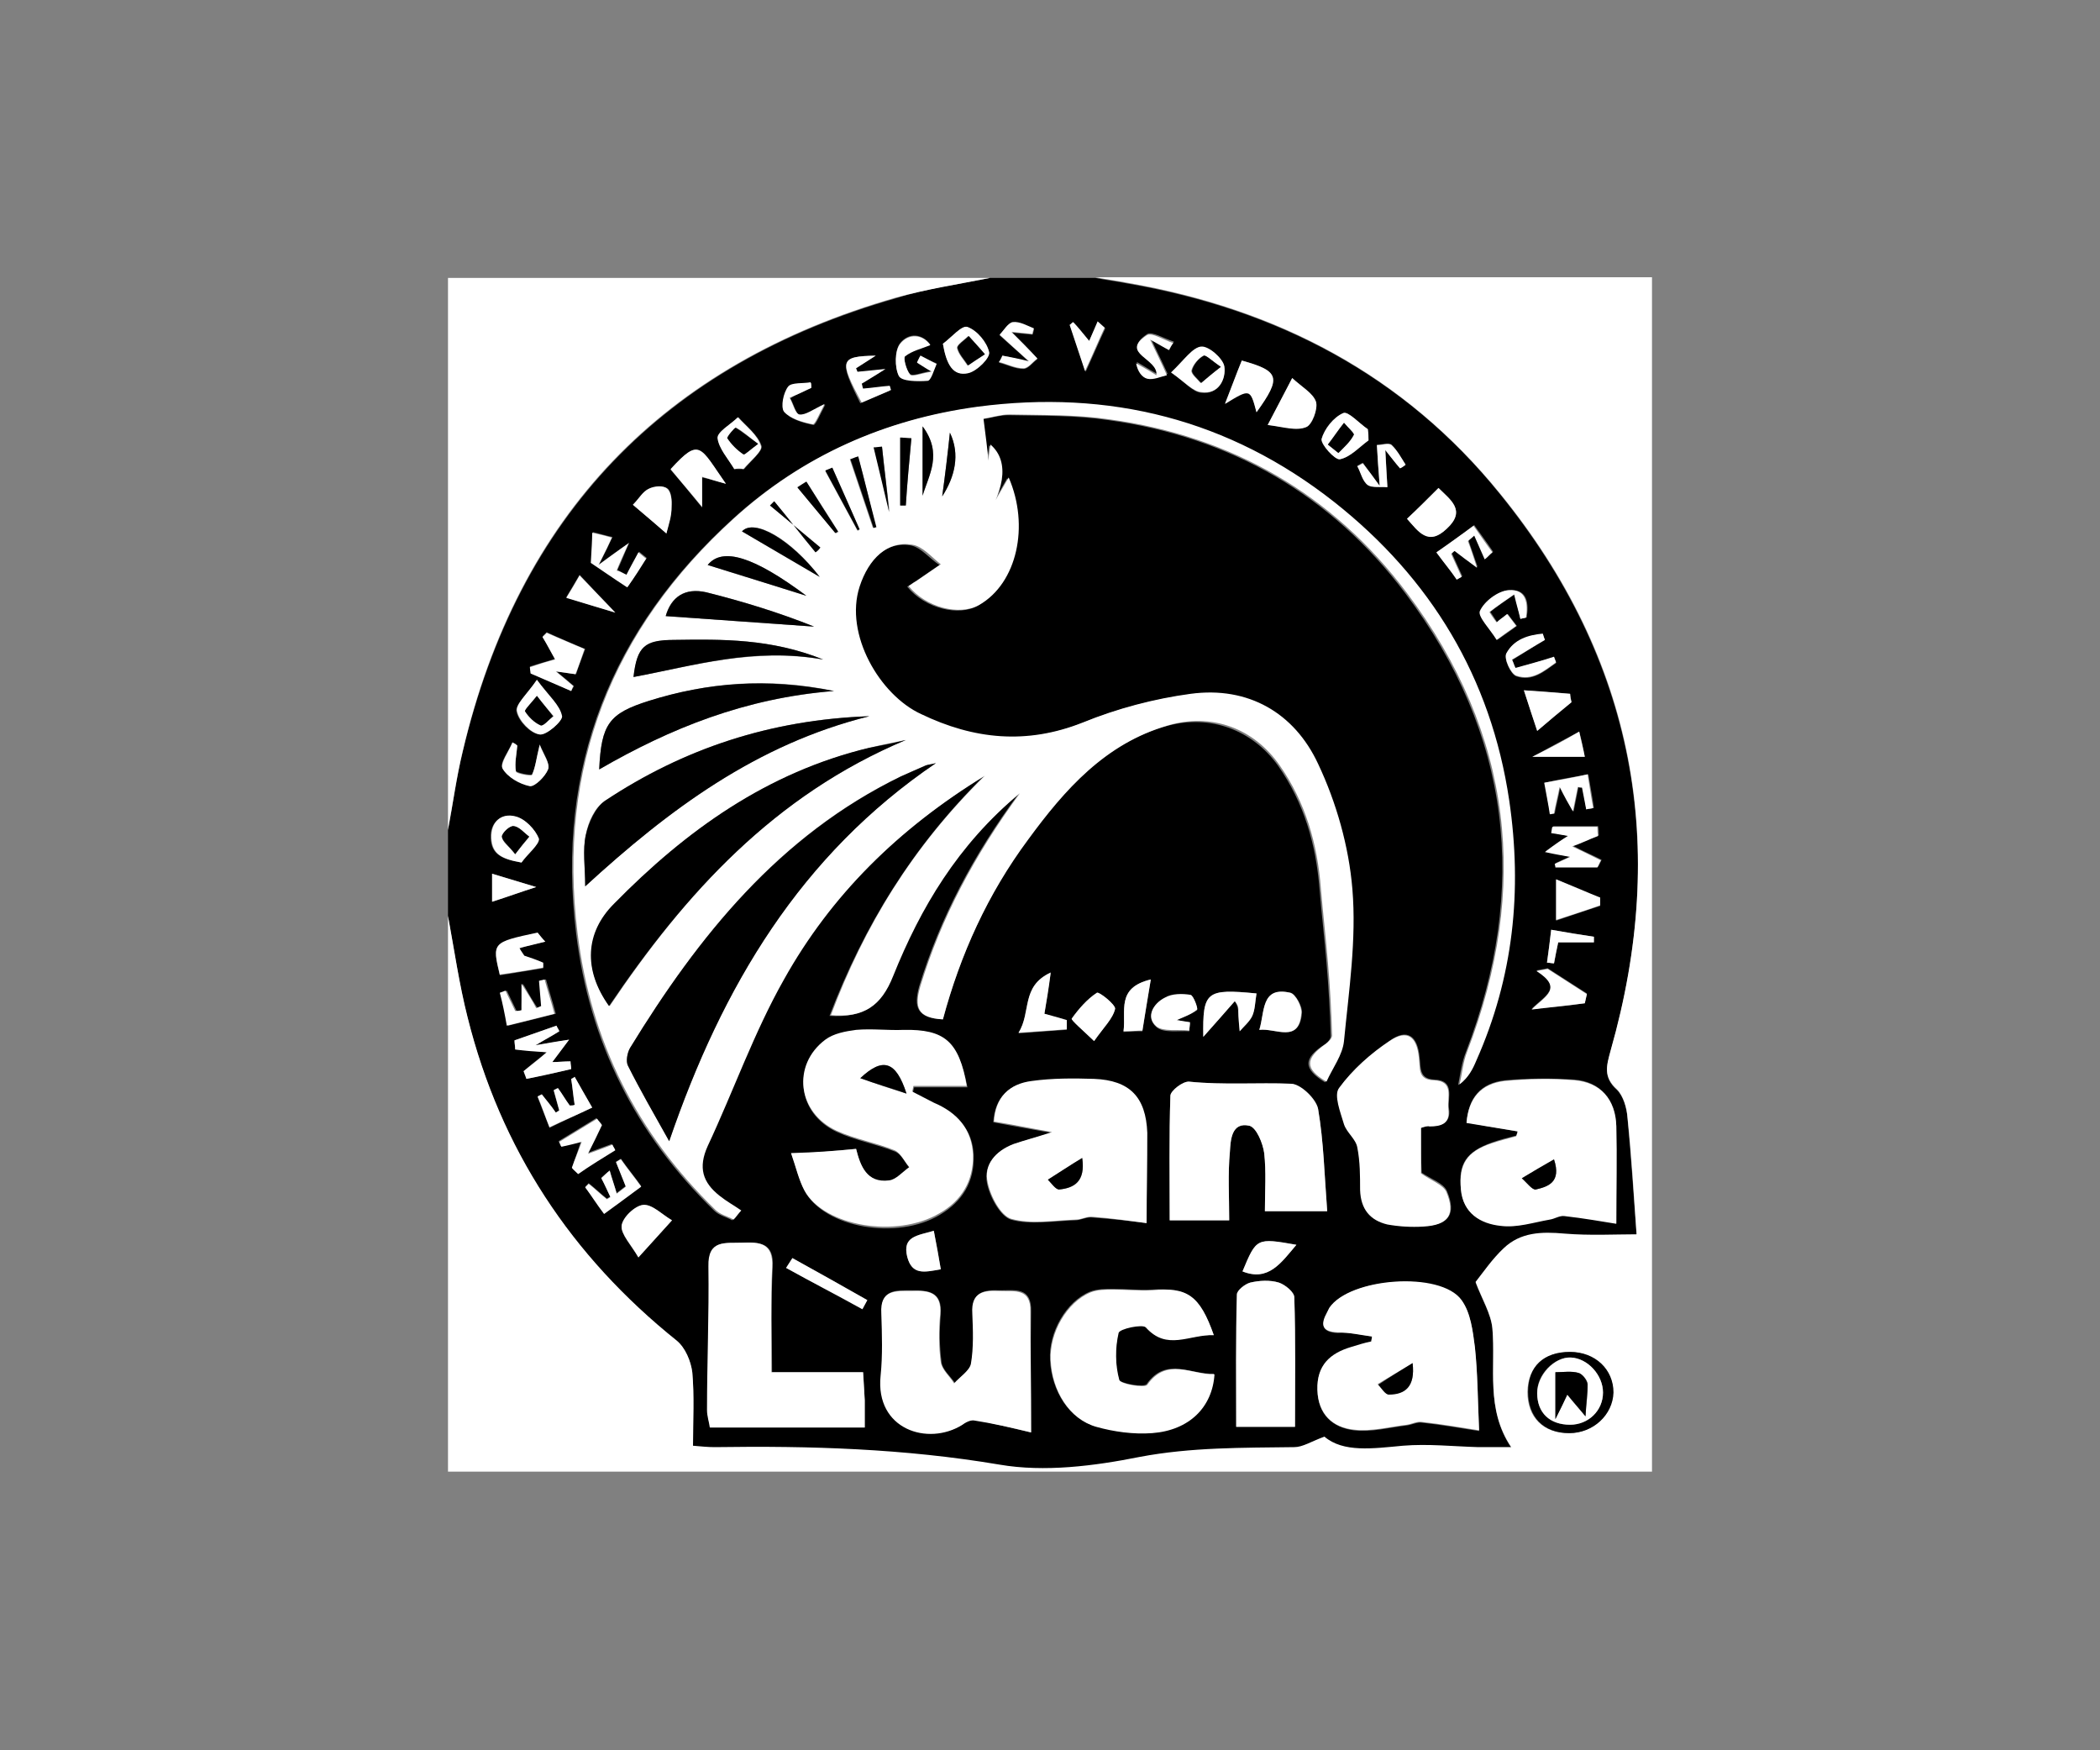 <?xml version="1.0" encoding="utf-8"?>
<!-- Generator: Adobe Illustrator 24.0.3, SVG Export Plug-In . SVG Version: 6.00 Build 0)  -->
<svg version="1.1" id="Capa_1" xmlns="http://www.w3.org/2000/svg" xmlns:xlink="http://www.w3.org/1999/xlink" x="0px" y="0px"
	 viewBox="0 0 300 250" style="enable-background:new 0 0 300 250;" xml:space="preserve">
<rect x="0" y="0" width="300" height="250" fill="#808080" stroke="none"/>
<style type="text/css">
	.st0{fill:#FFFFFF;}
</style>
<g>
	<path d="M141.4,39.7c5,0,10.1,0,15.1,0c1.5,0.3,3.1,0.5,4.6,0.8c21.3,3.7,39.5,13.1,53.2,30.1c19.2,23.7,24.1,50.3,15.8,79.5
		c-0.6,2.2-1.1,3.8,0.9,5.6c0.9,0.9,1.4,2.6,1.5,4c0.5,5.6,0.9,11.1,1.3,16.7c-3,0-6.6,0.3-10.3-0.1c-3.3-0.3-6.3-0.1-8.7,2.1
		c-1.6,1.5-2.9,3.5-4,4.8c0.9,2.4,2.2,4.5,2.4,6.6c0.5,5.6-1,11.5,2.7,17c-2,0-3.4,0-4.7,0c-3.6-0.1-7.2-0.5-10.8-0.2
		c-4.3,0.4-8.6,1-11.2-1.3c-2,0.7-3.2,1.5-4.3,1.5c-7.4,0.1-14.7,0-22.1,1.4c-6.5,1.3-13.5,2.2-20,1.1c-13.5-2.3-27.1-2.6-40.7-2.5
		c-1,0-2-0.1-3.1-0.2c0-3.7,0.2-7.1-0.1-10.5c-0.2-1.6-1-3.5-2.2-4.5c-15.1-12.1-25.2-27.4-29.9-46.2c-1.2-4.8-1.9-9.7-2.8-14.5
		c0-4.1,0-8.2,0-12.3c0.7-3.7,1.2-7.5,2.1-11.2c8-33.7,28.7-55.3,61.9-64.8C132.4,41.2,137,40.6,141.4,39.7z M134.7,145.6
		c2.5-9.3,6.4-17.9,12-25.6c5.2-7.2,11-13.8,20-16.3c6.1-1.7,12.2,0.5,15.9,5.7c3.7,5.3,5.4,11.2,5.9,17.6c0.3,3.5,0.7,7,1,10.5
		c0.3,3.5,0.5,7,0.6,10.5c0,0.4-0.5,1-0.9,1.2c-3.1,2-3,3.5,0.1,5.4c0.9-1.9,2.3-3.8,2.5-5.8c0.7-7.2,1.8-14.6,1.2-21.7
		c-0.5-6.1-2.3-12.3-4.9-17.9c-3.4-7.3-9.9-11.1-18.2-10c-5.2,0.7-10.5,2.1-15.4,4.1c-8,3.2-15.5,2.4-23.1-1.2
		c-5.9-2.8-11-11.4-8.8-18.2c1.3-4,4-6.6,7.5-6c1.5,0.3,2.7,1.9,4.1,2.8c-1.2,0.8-2.3,1.6-3.5,2.4c-0.4,0.2-0.7,0.5-1.1,0.7
		c2.5,3.1,7.4,4.3,10.1,2.7c5.4-3.2,7.2-11.3,4.2-18.2c-1.3,2.2-2.7,4.7-4.1,7.1c3.5-4.8,4.4-9.4,1.5-11.8c-0.1,1.1-0.3,2.1-0.3,2.3
		c-0.2-1.4-0.4-3.5-0.7-6c1.3-0.2,2.5-0.6,3.7-0.6c4.8,0.1,9.6,0,14.3,0.7c17.5,2.4,31.9,10.7,42.5,24.8
		c15.1,20.1,17.6,42.1,8.6,65.5c-0.6,1.5-0.8,3.2-1.1,4.7c1.3-1,1.9-2.2,2.4-3.4c5.3-11.9,6.6-24.4,4.7-37.2
		c-2.6-17.6-11.1-31.7-25-42.6c-15-11.8-32.1-16.1-51-13.6c-13.2,1.8-24.9,7-34.7,15.9c-17.4,15.8-25.3,35.5-22.4,59.2
		c1.9,15.6,8.5,28.7,19.7,39.6c0.7,0.7,1.7,0.9,2.6,1.4c0.4-0.4,0.7-0.9,1.1-1.3c-1-0.7-2.1-1.3-3.1-2.1c-2.4-1.9-3.2-4-1.7-7.1
		c3.7-7.9,6.7-16.2,10.9-23.8c6.7-12,16.3-21.5,28.7-29.1c-10.2,10.1-17.1,21.4-22,34.2c4.7,0.3,7.1-1.3,8.9-5.6
		c3.9-9.7,9.2-18.7,18.1-26.1c-6.5,8.8-11.2,17.7-14.2,27.5C130.5,143.9,131,145.4,134.7,145.6z M122.3,164.1
		c-3,0.3-5.8,0.5-9.2,0.8c0.7,2,1.1,3.8,1.9,5.3c2.9,5.2,13.2,7,19.3,3.3c3.2-1.9,4.9-4.7,4.8-8.4c-0.1-3.7-2.3-6-5.6-7.4
		c-1.1-0.5-2.1-1-3.1-1.6c0.1-0.3,0.1-0.6,0.2-0.8c1.2,0,2.4,0,3.6,0c1.3,0,2.6,0,4,0c-1.2-6.4-3.3-8.1-9-8c-2.3,0-4.6-0.2-6.8,0
		c-1.5,0.1-3.2,0.5-4.4,1.4c-4.9,3.6-4.1,10.4,1.6,13c2.6,1.2,5.6,1.7,8.3,2.8c0.9,0.4,1.4,1.6,2.1,2.4c-0.9,0.7-1.8,1.7-2.9,1.9
		C123.8,169,122.9,166.5,122.3,164.1z M163.8,174.7c0-4.7,0.1-8.8,0-12.8c-0.2-5.1-2.5-7.5-7.6-7.7c-3-0.1-6-0.1-8.9,0.3
		c-3.2,0.4-5.2,2.3-5.4,5.8c2.6,0.5,4.9,0.9,8.3,1.5c-2.5,0.8-4,1.1-5.5,1.7c-2.5,0.9-4.2,2.9-3.7,5.5c0.4,2,1.9,4.7,3.4,5.2
		c2.8,0.8,6.1,0.2,9.2,0.1c0.8,0,1.6-0.5,2.4-0.4C158.8,174.1,161.5,174.4,163.8,174.7z M196,190.9c0,0.3-0.1,0.5-0.1,0.8
		c-1,0.3-1.9,0.5-2.9,0.8c-3,0.9-4.9,2.6-4.8,6.1c0.1,3.5,2.2,5.3,5.2,5.7c2.5,0.3,5.1-0.4,7.6-0.7c0.7-0.1,1.5-0.5,2.1-0.4
		c2.8,0.3,5.6,0.8,8.2,1.2c-0.2-4.5-0.2-8.2-0.6-11.9c-0.3-2.3-0.6-5-1.9-6.7c-3.1-4.2-16.1-3.3-18.9,1.1c-0.1,0.2-0.2,0.4-0.3,0.6
		c-0.9,1.7-0.8,2.8,1.5,2.9C192.7,190.3,194.4,190.6,196,190.9z M216.8,161.6c-0.1,0.2-0.1,0.4-0.2,0.6c-1.2,0.3-2.4,0.6-3.5,1
		c-3.6,1.3-4.8,3-4.4,6.6c0.3,3.5,2.8,4.9,5.7,5.2c2.3,0.2,4.7-0.6,7-0.9c0.7-0.1,1.5-0.6,2.1-0.5c2.8,0.3,5.5,0.8,7.4,1.1
		c0-5,0.1-9.5,0-13.9c-0.1-3.8-2.3-6.3-6-6.6c-3.3-0.2-6.6-0.2-9.9,0.1c-3.5,0.4-5.2,2.5-5.5,6C212,160.8,214.4,161.2,216.8,161.6z
		 M147.3,204.6c0-6.4-0.1-11.8,0-17.3c0.1-3.5-2.3-3-4.4-3c-2.3-0.1-4.1,0.2-3.9,3.2c0.1,2.4,0.2,4.8-0.2,7.2
		c-0.2,1-1.6,1.9-2.4,2.8c-0.7-1-1.8-1.9-1.9-3c-0.3-2.2-0.3-4.6-0.1-6.8c0.2-3.2-1.7-3.4-4.1-3.4c-2.3,0-4.5-0.2-4.3,3.2
		c0.1,3,0.2,6-0.1,8.9c-0.8,7.7,6.8,10.1,11.7,7c0.5-0.3,1.2-0.7,1.7-0.6C141.8,203.3,144.4,203.9,147.3,204.6z M189.6,173
		c-0.4-5.2-0.5-9.9-1.3-14.6c-0.2-1.4-2.4-3.5-3.8-3.6c-4.9-0.2-9.7,0.2-14.6-0.3c-0.9-0.1-2.6,1.3-2.7,2
		c-0.2,5.9-0.1,11.8-0.1,17.8c2.9,0,5.5,0,8.5,0c0-3.4-0.2-6.6,0.1-9.8c0.1-1.6,0.2-4.3,2.8-3.7c1,0.2,1.9,2.4,2.1,3.9
		c0.3,2.7,0.1,5.4,0.1,8.3C183.6,173,186.2,173,189.6,173z M123.3,196c-4.5,0-8.5,0-13,0c0-5.3-0.2-10.2,0.1-15
		c0.2-3.5-1.8-3.6-4.3-3.5c-2.4,0.1-4.9-0.5-4.8,3.4c0.1,6.8-0.1,13.7-0.2,20.5c0,0.9,0.2,1.7,0.4,2.5c7.5,0,14.6,0,22.1,0
		c0-1.4,0-2.7,0-3.9C123.4,198.8,123.4,197.7,123.3,196z M173.4,190.7c-2-5.6-3.8-6.8-8.9-6.5c-1.8,0.1-3.6-0.1-5.5-0.1
		c-1.1,0-2.3,0-3.3,0.4c-3.4,1.4-5.9,5.8-5.7,9.7c0.2,4.4,2.7,8.5,6.5,9.5c2.6,0.7,5.4,1.1,8,0.9c5.4-0.4,8.6-3.7,8.9-8.4
		c-3.2,0.2-6.8-2.5-9.6,1.5c-0.4,0.5-3.9-0.1-4-0.7c-0.5-2.1-0.5-4.5-0.1-6.7c0.1-0.6,3.4-1.4,3.9-0.8
		C166.7,192.9,169.9,190.5,173.4,190.7z M203,161.1c0.6-0.2,1-0.3,1.3-0.3c1.7,0,3-0.4,2.7-2.5c-0.2-1.6,0.9-4-2.1-4.1
		c-2.2-0.1-1.9-1.7-2.1-3.2c-0.3-3.1-1.8-4.1-4.2-2.4c-2.7,1.8-5.3,4.1-7.2,6.7c-0.8,1,0.2,3.5,0.7,5.2c0.4,1.2,1.6,2.1,1.9,3.3
		c0.4,2,0.3,4.1,0.4,6.1c0,2.7,1.4,4.3,3.9,4.9c1.6,0.4,3.4,0.4,5.1,0.3c3.6-0.1,4.7-1.7,3.3-5c-0.5-1.1-2.1-1.6-3.6-2.6
		C203,165.8,203,163.6,203,161.1z M185,203.8c0-6.4,0.1-12.4-0.1-18.5c0-0.8-1.3-1.8-2.2-2.1c-1.3-0.4-2.8-0.3-4.1,0
		c-0.8,0.2-1.9,1.1-1.9,1.7c-0.1,6.2-0.1,12.5-0.1,18.9C179.5,203.8,182.1,203.8,185,203.8z M181.1,60.7c2.3,0.2,4.1,0.8,5.5,0.3
		c0.9-0.3,1.7-2.6,1.4-3.6c-0.4-1.3-2-2.1-3.4-3.4C183.4,56.4,182.5,58,181.1,60.7z M81.6,98.7c0.1-0.2,0.3-0.5,0.4-0.7
		c-0.7-0.6-1.4-1.2-2.5-2.1c1.3,0.2,2.2,0.3,2.8,0.4c0.4-1.3,0.8-2.2,1.3-3.6C82,92,80,91.2,78.1,90.3c-0.2,0.2-0.4,0.4-0.6,0.6
		c0.6,1.1,1.2,2.3,1.8,3.2c-1.2,0.4-2.4,0.7-3.6,1.1c0,0.3,0.1,0.6,0.1,0.9C77.7,97,79.6,97.8,81.6,98.7z M205.5,69.7
		c-1.6,1.6-3,3-4.5,4.4c1.6,1.7,3,4,5.7,1.4C209.5,72.9,207.2,71.4,205.5,69.7z M185.2,177.8c-5.7-1-5.7-1-7.7,3.8
		C181.2,183,183,180.4,185.2,177.8z M224,119.4c-0.8,0.5-1.7,1.1-3.2,2.2c1.8,0.3,2.6,0.5,3.6,0.7c-0.9,0.4-1.6,0.7-2.2,1
		c0,0.2,0.1,0.4,0.1,0.5c2,0,4,0,6,0c0.2-0.3,0.3-0.6,0.5-1c-1.4-0.7-2.8-1.3-4.1-2c1.1-0.5,2.4-1,3.7-1.5c0-0.4,0-0.8-0.1-1.3
		c-2.1,0-4.3,0-6.4,0c0,0-0.1,0.4-0.2,0.9C222.5,119.1,223.3,119.2,224,119.4z M96,174.3c-1.4-0.8-2.8-2.3-4.1-2.2
		c-1.2,0.1-2.9,1.9-3.1,3c-0.1,1.2,1.3,2.7,2.4,4.5C93,177.6,94.3,176.2,96,174.3z M81.6,152.7c0-0.4-0.1-0.7-0.1-1.1
		c-0.9,0-1.7,0.1-2.6,0.1c0.6-0.8,1.2-1.6,2.4-3.2c-2.1,0.4-3.1,0.5-4.8,0.8c1.5-0.9,2.4-1.5,3.4-2c-0.1-0.3-0.3-0.5-0.4-0.8
		c-2,0.7-4,1.4-6,2.1c0,0.4,0.1,0.9,0.1,1.3c1.4,0.1,2.9,0.2,4.5,0.4c-1.2,1-2.3,1.8-3.3,2.7c0.1,0.4,0.3,0.8,0.4,1.1
		C77.4,153.6,79.5,153.2,81.6,152.7z M156.3,148.7c1.4-2,2.6-3.2,3-4.6c0.1-0.5-2.3-2.5-2.6-2.3c-1.4,1-2.6,2.3-3.6,3.7
		C153,145.7,154.7,147.1,156.3,148.7z M179.9,147.1c2.3-0.3,5.7,2,6.1-2.4c0.1-0.9-0.9-2.7-1.6-2.9
		C180.1,140.9,180.7,144.6,179.9,147.1z M77.9,134.5c-0.4-0.4-0.7-0.8-1.1-1.2c-6.5,1.4-6.5,1.4-5.4,6c2.1-0.3,4.2-0.7,6.2-1
		c0-0.2,0-0.5,0-0.7c-0.9-0.3-1.8-0.6-2.7-1c-0.2-0.4-0.5-0.8-0.7-1.1C75.4,135,76.7,134.8,77.9,134.5z M103.7,69.1
		c-3.8-5.3-3.7-6.7-7.9-2c1.4,1.6,2.7,3.2,4.5,5.4c0-2,0-3.2,0-4.3C101.3,68.4,102.3,68.7,103.7,69.1z M177.4,51.5
		c-0.7,1.9-1.5,3.9-2.4,6.1c3.6-2.2,3.6-2.2,4.5,1.2C183.1,53.9,182.8,53,177.4,51.5z M179.5,141.9c-7.2-0.7-7.7-0.3-7.6,6.2
		c1.8-2.1,3.1-3.6,4.5-5.1c0.5,0.8,0.4,1.1,0.5,1.4c0.1,1,0.1,1.9,0.2,2.9c0.6-0.7,1.5-1.4,1.8-2.2
		C179.3,144.2,179.3,143.1,179.5,141.9z M168.1,145.7c0.9-0.4,2-0.8,2.9-1.4c0.2-0.1-0.5-2.1-0.9-2.1c-1.2-0.2-2.7-0.2-3.7,0.4
		c-1.6,0.9-2.8,2.7-1.2,4.1c1,0.9,3.1,0.5,4.7,0.6c0-0.4,0.1-0.8,0.1-1.2C169.3,145.9,168.6,145.8,168.1,145.7z M149.2,144.8
		c0.3-1.8,0.5-3.4,0.9-5.8c-4.3,2-2.8,5.6-4.6,8.6c2.9-0.2,4.9-0.4,6.9-0.5c0-0.4,0-0.8,0-1.3C151.4,145.5,150.4,145.2,149.2,144.8z
		 M95.2,76.2c0.3-1.6,0.7-2.7,0.8-3.8c0-0.9-0.1-2.2-0.6-2.6c-0.5-0.4-1.9-0.3-2.6,0c-0.8,0.4-1.4,1.4-2.3,2.3
		C92.3,73.7,93.9,75,95.2,76.2z M89.5,82.1c-0.4-0.2-0.9-0.5-1.3-0.7c0.5-1,0.9-2.1,1.7-3.9c-1.6,1.2-2.6,1.8-4.3,3.1
		c1-2,1.5-3,1.9-3.9c-1-0.2-1.9-0.5-2.8-0.7c-0.1,1-0.1,2.5-0.2,4.3c1.5,1,3.2,2.2,5.2,3.5c1-1.6,1.8-2.9,2.7-4.1
		c-0.4-0.3-0.7-0.6-1.1-0.9C90.6,80,90,81,89.5,82.1z M81.7,166.8c0.3,0.3,0.6,0.5,0.8,0.8c1.8-1.1,3.6-2.2,5.3-3.4
		c-0.1-0.3-0.3-0.5-0.4-0.8c-1.1,0.4-2.2,0.8-3.5,1.3c0.8-1.6,1.4-2.9,2-4.1c-0.2-0.3-0.5-0.6-0.7-0.9c-1.8,1.1-3.6,2.2-5.4,3.3
		c0.1,0.2,0.2,0.5,0.3,0.7c0.9-0.2,1.8-0.4,2.9-0.7C82.5,164.5,82.1,165.7,81.7,166.8z M74.5,144.3c-0.2,0-0.5,0.1-0.7,0.1
		c-0.5-1-0.9-1.9-1.4-2.9c-0.3,0.1-0.5,0.2-0.8,0.3c0.3,1.5,0.6,3,1,4.7c2.4-0.6,4.5-1.1,6.8-1.7c-0.5-1.9-1-3.4-1.4-4.9
		c-0.3,0.1-0.5,0.1-0.8,0.2c0.1,1.2,0.2,2.4,0.3,3.6c-0.2,0.1-0.5,0.2-0.7,0.3c-0.6-0.9-1.2-1.9-2.1-3.5
		C74.5,142.3,74.5,143.3,74.5,144.3z M217.2,88.4c0.3-0.1,0.6-0.1,0.9-0.2c0.3-1.9,0.2-4.1-2.5-3.9c-1.5,0.1-3.4,1.6-4.1,3
		c-0.4,0.8,1.5,2.6,2.4,4.1c1.1-0.8,1.9-1.3,2.8-2c-0.6-0.8-1.1-1.4-1.3-1.7c-0.6,0.5-1,0.8-1.5,1.2c-0.3-0.5-1-1.5-1-1.5
		c1-0.8,2-1.5,3.5-2.5C216.8,86.6,217,87.5,217.2,88.4z M224.5,100.3c-0.1-0.4-0.1-0.8-0.2-1.2c-2.4-0.2-4.7-0.3-6.6-0.5
		c0.7,2.2,1.3,3.9,1.9,5.8C221.1,103.1,222.8,101.7,224.5,100.3z M74.5,123.2c0.9-1.2,2.6-2.6,2.4-3.4c-0.4-1.3-2-2.9-3.4-3.2
		c-1.9-0.4-3.5,0.8-3.4,3.1C70.2,122,71.6,122.7,74.5,123.2z M134.7,49.1c0.5,2.9,1.4,4.6,3.6,4.2c1.2-0.2,3.1-2.2,3-3
		c-0.3-1.4-1.7-3.1-3.1-3.6C137.4,46.5,135.9,48.3,134.7,49.1z M76.7,97.1c-1.5,2.2-3.2,3.6-2.9,4.6c0.3,1.3,1.9,3,3.2,3.2
		c1,0.2,3.4-1.9,3.2-2.6C80,100.8,78.4,99.5,76.7,97.1z M195.5,62.9c0-0.5-0.1-1-0.1-1.6c-1.2-0.8-2.8-2.6-3.5-2.3
		c-1.4,0.6-2.7,2.2-3.1,3.7c-0.2,0.7,1.9,3,2.6,2.9C192.9,65.3,194.2,63.9,195.5,62.9z M222.3,125.6c0,2,0,3.8,0,5.9
		c1.8-0.6,4.1-1.4,6.3-2.1c0-0.4,0-0.8,0-1.1C226.6,127.3,224.5,126.5,222.3,125.6z M167.3,53.2c2,1.4,3.1,2.8,4.3,2.9
		c2.5,0.3,3.5-1.9,3.3-3.7c-0.2-1.2-2.2-2.9-3.3-2.8C170.3,49.6,169.2,51.4,167.3,53.2z M131.5,50.8c-0.2,0.3-0.3,0.6-0.5,0.9
		c0.4,0.3,0.9,0.5,2.1,1.3c-1.5,0.2-2.7,0.8-3.1,0.4c-0.6-0.6-1-2.4-0.7-2.6c1-0.8,2.4-1.1,3.6-1.6c-1.2-1.6-3.1-1.7-4.3-0.2
		c-0.8,1-0.8,3.4-0.2,4.6c0.4,0.8,2.7,0.8,4.1,0.7c0.5-0.1,0.9-1.6,1.3-2.4C133,51.6,132.3,51.2,131.5,50.8z M104.9,67
		c0.5,0,0.9,0,1.4,0c0.9-1.1,2.7-2.6,2.5-3.3c-0.5-1.6-2.2-2.8-3.3-4.1c-1,1-3,2.1-2.9,3C102.7,64,104,65.5,104.9,67z M226.4,143.3
		c0.1-0.5,0.2-0.9,0.3-1.4c-1.9-1.2-3.7-2.4-5.6-3.6c-0.5,0.1-1.1,0.2-1.6,0.3c3.9,2.5,1.2,3.6-0.7,5.5
		C222,143.9,224.2,143.6,226.4,143.3z M226.6,115.6c0.4-0.1,0.7-0.1,1.1-0.2c-0.2-1.5-0.5-3-0.8-4.8c-2.2,0.4-4.1,0.7-6.2,1.2
		c0.3,1.7,0.5,3.1,0.8,4.5c0.2,0,0.4-0.1,0.6-0.1c0.2-1.1,0.5-2.2,0.8-3.8c0.8,1.4,1.2,2.3,1.9,3.5c0.3-1.5,0.5-2.5,0.7-3.5
		c0.2,0,0.4,0,0.6,0.1C226.3,113.5,226.5,114.6,226.6,115.6z M87.1,167.2c-0.4,0.3-0.8,0.7-1.2,1c0.4,0.9,0.8,1.8,1.3,2.7
		c-0.2,0.1-0.3,0.2-0.5,0.3c-0.9-0.7-1.7-1.5-2.6-2.2c-0.2,0.2-0.4,0.4-0.5,0.5c0.9,1.2,1.7,2.4,2.7,3.8c1.8-1.3,3.4-2.5,5.3-3.9
		c-1-1.4-2-2.6-2.9-3.9c-0.2,0.1-0.4,0.3-0.7,0.4c0.5,1.2,0.9,2.3,1.4,3.5c-0.4,0.3-0.8,0.6-1.3,1C87.8,169.4,87.4,168.3,87.1,167.2
		z M143.2,50.8c-0.2,0.3-0.3,0.6-0.5,1c1.2,0.3,2.3,0.9,3.5,0.9c0.7,0,1.3-0.9,2-1.4c-1.2-1.2-2.4-2.4-3.7-3.8c0.9,0.1,2,0.2,3,0.3
		c0.1-0.3,0.2-0.5,0.2-0.8c-1-0.3-2.1-1-3-0.9c-0.7,0.1-1.3,1.1-1.9,1.8c1.2,1.1,2.4,2.1,4.2,3.8C145.4,51.3,144.3,51,143.2,50.8z
		 M205.2,78.9c1.1,1.5,2.1,2.7,3,3.8c0.2-0.1,0.5-0.3,0.7-0.4c-0.5-1.1-1-2.2-1.5-3.3c0.2-0.1,0.3-0.3,0.5-0.4
		c0.8,0.6,1.7,1.3,3.2,2.4c-0.6-1.8-1-2.8-1.3-3.8c0.3-0.3,0.6-0.5,0.9-0.8c0.5,1.1,1,2.3,1.5,3.4c0.4-0.3,0.7-0.7,1.1-1
		c-0.8-1.2-1.7-2.4-2.7-3.8C208.7,76.5,207,77.6,205.2,78.9z M84.6,158.2c-1-1.7-1.7-3-2.5-4.3c-0.2,0.1-0.4,0.2-0.5,0.3
		c0.2,1.2,0.3,2.5,0.5,3.7c-0.2,0-0.5,0-0.7,0.1c-0.6-0.8-1.1-1.7-1.7-2.5c-0.2,0.1-0.4,0.2-0.6,0.3c0.3,1,0.5,1.9,0.8,2.9
		c-0.2,0.1-0.3,0.2-0.5,0.3c-0.7-0.9-1.4-1.7-2-2.6c-0.2,0.1-0.4,0.2-0.6,0.3c0.6,1.5,1.1,2.9,1.7,4.4
		C80.5,160.1,82.3,159.3,84.6,158.2z M133.4,175.8c-2.4,0.7-4.5,0.8-3.8,3.7c0.7,2.7,2.5,2.2,4.8,1.8
		C134.1,179.5,133.8,177.8,133.4,175.8z M220.7,91.4c-0.1-0.3-0.2-0.5-0.3-0.8c-2.1,0.2-4.2,0.8-5.2,2.8c-0.4,0.7,0.6,2.9,1.4,3.2
		c2.3,0.8,4-0.7,5.7-1.9c-0.1-0.3-0.2-0.5-0.3-0.8c-1.8,0.5-3.7,1-5.5,1.6c-0.2-0.4-0.3-0.8-0.5-1.2
		C217.6,93.3,219.2,92.3,220.7,91.4z M197.1,69.4c-1-1.4-1.7-2.3-2.4-3.3c-0.3,0.1-0.5,0.3-0.8,0.4c0.5,0.9,0.8,2.1,1.5,2.7
		c0.7,0.5,1.9,0.3,2.8,0.3c-0.1-1.7-0.2-3.4-0.3-5.3c0.8,1,1.4,1.8,2.1,2.6c0.3-0.2,0.5-0.4,0.8-0.5c-0.7-0.9-1.2-2-2-2.8
		c-0.4-0.3-1.4,0-2.1,0C196.8,65.3,196.9,66.9,197.1,69.4z M167,50c0.2-0.4,0.5-0.8,0.7-1.2c-1.3-0.4-3.1-1.5-3.8-1.1
		c-3.9,2.6,1.7,3.3,1.4,5.7c-1.1-0.6-2-1.2-2.9-1.7c0.2,1.2,0.8,2.1,1.6,2.2c0.9,0.2,1.9-0.3,2.8-0.5c-0.7-1.6-1.5-3.1-2.4-5.1
		C165.4,49.1,166.2,49.5,167,50z M73.9,106.5c-0.2-0.2-0.5-0.4-0.7-0.5c-0.5,1.3-1.9,3-1.4,3.7c0.7,1.2,2.4,2.2,3.9,2.5
		c0.8,0.1,2.2-1.3,2.6-2.4c0.3-0.8-0.6-2-1.2-3.5c-0.5,2.1-0.6,3.3-1.1,4.3c-0.1,0.2-2.2-0.2-2.3-0.5
		C73.5,109,73.8,107.7,73.9,106.5z M164.4,139.9c-5,1.2-3.5,4.5-3.9,7.5c1.2-0.1,2.1-0.1,2.7-0.1C163.6,144.6,164,142.4,164.4,139.9
		z M125.1,50.8c-5.1,0.1-5.3,0.6-2.2,6.8c1.4-0.6,2.8-1.2,4.2-1.8c-0.1-0.2-0.1-0.4-0.2-0.6c-1.3,0.1-2.5,0.3-3.8,0.4
		c-0.1-0.2-0.1-0.5-0.2-0.7c0.9-0.5,1.7-1.1,3.4-2.1c-2,0.2-3,0.3-4,0.4c-0.1-0.2-0.1-0.3-0.2-0.5C123.2,52,124.2,51.4,125.1,50.8z
		 M115.9,55.4c0-0.2,0-0.5,0-0.7c-1.1,0.2-2.7-0.1-3.2,0.6c-0.7,0.9-1.2,3-0.6,3.6c0.9,1,2.6,1.5,4.1,1.8c0.3,0.1,1-1.6,1.7-2.9
		c-1.7,0.8-2.8,1.6-3.6,1.5c-0.6-0.1-0.9-1.6-1.4-2.4C113.8,56.3,114.9,55.8,115.9,55.4z M113.2,179.7c-0.3,0.5-0.6,0.9-0.9,1.4
		c3.6,2,7.3,3.9,10.9,5.9c0.2-0.4,0.5-0.9,0.7-1.3C120.4,183.7,116.8,181.7,113.2,179.7z M87.9,87.5c-2-2.1-3.5-3.7-5.1-5.4
		c-0.6,1-1.4,2.4-1.9,3.2C83.2,86.1,85.2,86.7,87.9,87.5z M155.6,48.7c-1-1.2-1.6-1.9-2.2-2.6c-0.2,0.1-0.3,0.3-0.5,0.4
		c0.7,2.1,1.4,4.2,2.2,6.6c1.1-2.4,1.9-4.3,2.8-6.2c-0.3-0.3-0.7-0.6-1-0.9C156.4,46.8,156.1,47.6,155.6,48.7z M225.6,104.5
		c-2.3,1.2-4.1,2.2-6.7,3.6c2.9,0,5.1,0,7.5,0C226.2,107,225.9,105.5,225.6,104.5z M70.3,128.8c2.2-0.7,4.1-1.4,6.3-2.1
		c-2.3-0.7-4.3-1.3-6.3-1.9C70.3,125.9,70.3,127.6,70.3,128.8z M227.7,134.6c0-0.3,0-0.6,0-0.8c-1.9-0.3-3.9-0.6-6.1-1
		c-0.2,1.8-0.4,3.2-0.6,4.7c0.3,0,0.6,0.1,1,0.1c0.2-1,0.4-2.1,0.6-3C224.4,134.6,226,134.6,227.7,134.6z"/>
	<path class="st0" d="M64,130.8c0.9,4.9,1.6,9.8,2.8,14.5c4.7,18.8,14.8,34.1,29.9,46.2c1.2,1,2,2.9,2.2,4.5
		c0.3,3.4,0.1,6.8,0.1,10.5c1.2,0.1,2.1,0.2,3.1,0.2c13.6-0.2,27.1,0.2,40.7,2.5c6.4,1.1,13.5,0.2,20-1.1c7.4-1.4,14.7-1.3,22.1-1.4
		c1.2,0,2.4-0.8,4.3-1.5c2.7,2.3,6.9,1.7,11.2,1.3c3.6-0.3,7.2,0.1,10.8,0.2c1.4,0,2.7,0,4.7,0c-3.7-5.5-2.2-11.3-2.7-17
		c-0.2-2.1-1.5-4.2-2.4-6.6c1.1-1.4,2.4-3.3,4-4.8c2.4-2.3,5.4-2.4,8.7-2.1c3.6,0.3,7.3,0.1,10.3,0.1c-0.4-5.5-0.7-11.1-1.3-16.7
		c-0.1-1.4-0.6-3.1-1.5-4c-2-1.8-1.5-3.4-0.9-5.6c8.3-29.2,3.5-55.8-15.8-79.5c-13.8-17-31.9-26.4-53.2-30.1
		c-1.5-0.3-3.1-0.5-4.6-0.8c26.5,0,53,0,79.5,0c0,56.9,0,113.7,0,170.6c-57.3,0-114.7,0-172,0C64,183.8,64,157.3,64,130.8z
		 M224.3,193.1c-3.8,0-6,2.1-6.1,5.7c0,3.6,2.2,5.9,5.9,5.9c3.4,0,6.3-2.6,6.3-5.8C230.5,195.7,227.9,193.2,224.3,193.1z"/>
	<path class="st0" d="M141.4,39.7c-4.5,0.9-9,1.6-13.4,2.8c-33.2,9.5-54,31.1-61.9,64.8c-0.9,3.7-1.4,7.5-2.1,11.2
		c0-26.3,0-52.5,0-78.8C89.8,39.7,115.6,39.7,141.4,39.7z"/>
	<path class="st0" d="M134.7,145.6c-3.7-0.2-4.1-1.8-3.2-4.8c3-9.8,7.7-18.6,14.2-27.5c-8.9,7.4-14.2,16.4-18.1,26.1
		c-1.7,4.3-4.2,6-8.9,5.6c4.8-12.8,11.7-24.1,22-34.2c-12.4,7.6-22,17.1-28.7,29.1c-4.3,7.6-7.2,15.9-10.9,23.8
		c-1.4,3.1-0.7,5.2,1.7,7.1c1,0.8,2.1,1.4,3.1,2.1c-0.4,0.4-0.7,0.9-1.1,1.3c-0.9-0.5-1.9-0.7-2.6-1.4c-11.2-10.9-17.8-24-19.7-39.6
		c-2.9-23.7,5-43.4,22.4-59.2c9.8-8.9,21.5-14.1,34.7-15.9c18.9-2.5,36,1.8,51,13.6c13.8,10.9,22.4,25.1,25,42.6
		c1.9,12.9,0.6,25.3-4.7,37.2c-0.5,1.2-1.1,2.4-2.4,3.4c0.4-1.6,0.5-3.2,1.1-4.7c9-23.4,6.5-45.4-8.6-65.5
		c-10.6-14.1-25-22.4-42.5-24.8c-4.7-0.7-9.5-0.6-14.3-0.7c-1.2,0-2.4,0.4-3.7,0.6c0.3,2.4,0.6,4.6,0.7,6c0-0.2,0.1-1.1,0.3-2.3
		c2.9,2.5,1.9,7-1.5,11.8c1.4-2.4,2.8-4.9,4.1-7.1c3,6.9,1.2,15.1-4.2,18.2c-2.8,1.6-7.6,0.4-10.1-2.7c0.4-0.2,0.7-0.5,1.1-0.7
		c1.2-0.8,2.3-1.6,3.5-2.4c-1.3-1-2.6-2.6-4.1-2.8c-3.5-0.6-6.2,2-7.5,6c-2.2,6.8,2.9,15.5,8.8,18.2c7.5,3.6,15,4.4,23.1,1.2
		c4.9-2,10.2-3.4,15.4-4.1c8.2-1.1,14.8,2.7,18.2,10c2.6,5.5,4.4,11.8,4.9,17.9c0.6,7.2-0.5,14.5-1.2,21.7c-0.2,2-1.6,3.8-2.5,5.8
		c-3.1-1.8-3.1-3.3-0.1-5.4c0.4-0.3,0.9-0.8,0.9-1.2c-0.1-3.5-0.3-7-0.6-10.5c-0.3-3.5-0.7-7-1-10.5c-0.5-6.4-2.2-12.3-5.9-17.6
		c-3.7-5.3-9.7-7.5-15.9-5.7c-9,2.6-14.8,9.2-20,16.3C141.1,127.7,137.2,136.3,134.7,145.6z M133.7,109c-0.7,0.2-1.2,0.2-1.6,0.4
		c-1.2,0.5-2.3,1-3.4,1.5c-17.4,8.4-28.9,22.8-38.7,38.8c-0.4,0.7-0.6,1.9-0.3,2.5c1.7,3.4,3.6,6.7,5.9,10.8
		C103.2,140.8,114.4,122.1,133.7,109z M129.4,105.7c-2,0.4-3.6,0.7-5.1,1.1c-14.6,3.5-26.2,11.8-36.5,22.3
		c-4.1,4.2-4.5,9.5-0.7,14.6C97.9,127.6,110.6,113.6,129.4,105.7z M124.2,102.3c-14.1,0.5-26.5,4.6-37.8,12.1
		c-1.4,0.9-2.4,3-2.7,4.8c-0.5,2.2-0.1,4.7-0.1,7.4C95.6,115.6,108.1,106.3,124.2,102.3z M85.6,109.9c10.2-5.9,20.9-10.2,33.6-11.2
		c-9.6-2-18.1-1.2-26.4,1.4C87,101.9,85.9,103.4,85.6,109.9z M117.6,94.2c-7.5-3-14.4-2.9-21.3-2.8c-4.2,0.1-5.3,1-5.8,5.3
		C99.1,95.1,107.6,92.5,117.6,94.2z M95.1,88c7.2,0.5,14.2,1,21.2,1.5c-5-2-10.2-3.6-15.4-4.9C97.8,83.9,95.8,85.3,95.1,88z
		 M115.2,85.1c-7.5-5.6-12-7-14.1-4.4C105.8,82.2,110.8,83.7,115.2,85.1z M117.1,82.4c-4.1-5.4-9.3-8.4-11.1-6.5
		C109.7,78.1,113.5,80.3,117.1,82.4z M130.2,62.6c-0.5,0-1.1-0.1-1.6-0.1c0,3.2,0,6.5,0,9.7c0.3,0,0.5,0,0.8,0
		C129.6,69,129.9,65.8,130.2,62.6z M122.6,65.2c-0.4,0.1-0.8,0.3-1.2,0.4c1.1,3.3,2.2,6.5,3.3,9.8c0.1,0,0.3-0.1,0.4-0.1
		C124.3,71.9,123.5,68.5,122.6,65.2z M131.8,60.9c0,3.8,0,6.9,0,9.9C132.7,67.8,134.7,64.8,131.8,60.9z M118.9,66.8
		c-0.3,0.2-0.7,0.3-1,0.5c1.5,2.8,3.1,5.7,4.6,8.5c0.1,0,0.2-0.1,0.3-0.1C121.5,72.6,120.2,69.7,118.9,66.8z M135.7,61.8
		c-0.3,2.9-0.7,6.2-1.1,9.1C136.4,68.2,137.2,64.9,135.7,61.8z M115.2,68.8c-0.4,0.3-0.8,0.6-1.2,0.9c1.8,2.2,3.6,4.3,5.4,6.5
		c0.1-0.1,0.2-0.2,0.4-0.2C118.2,73.5,116.7,71.1,115.2,68.8z M117.2,78.2c-0.2,0.2-0.5,0.5-0.7,0.7c-2-2.4-3.9-4.9-5.9-7.3
		c-0.2,0.2-0.4,0.4-0.6,0.6C112.5,74.2,114.8,76.2,117.2,78.2z M126,63.8c-0.4,0.1-0.7,0.1-1.1,0.2c0.7,2.9,1.4,5.8,2.2,9.2
		C126.7,69.7,126.3,66.7,126,63.8z"/>
	<path class="st0" d="M122.3,164.1c0.6,2.4,1.5,4.9,4.7,4.5c1-0.1,1.9-1.2,2.9-1.9c-0.7-0.8-1.2-2-2.1-2.4c-2.7-1.1-5.7-1.6-8.3-2.8
		c-5.6-2.6-6.4-9.4-1.6-13c1.2-0.9,2.9-1.2,4.4-1.4c2.3-0.2,4.6,0.1,6.8,0c5.8-0.1,7.9,1.6,9,8c-1.4,0-2.7,0-4,0c-1.2,0-2.4,0-3.6,0
		c-0.1,0.3-0.1,0.6-0.2,0.8c1,0.5,2.1,1.1,3.1,1.6c3.3,1.4,5.4,3.7,5.6,7.4c0.1,3.7-1.6,6.6-4.8,8.4c-6.1,3.6-16.5,1.9-19.3-3.3
		c-0.8-1.5-1.2-3.3-1.9-5.3C116.5,164.6,119.3,164.4,122.3,164.1z M129.5,156.2c-1.6-4.7-3.4-5.2-6.6-2.2
		C125.1,154.8,126.9,155.4,129.5,156.2z"/>
	<path class="st0" d="M163.8,174.7c-2.3-0.3-5-0.7-7.7-0.9c-0.8-0.1-1.6,0.4-2.4,0.4c-3.1,0.1-6.3,0.7-9.2-0.1
		c-1.5-0.4-3-3.2-3.4-5.2c-0.6-2.5,1.1-4.5,3.7-5.5c1.5-0.5,3-0.9,5.5-1.7c-3.4-0.6-5.7-1.1-8.3-1.5c0.2-3.5,2.2-5.4,5.4-5.8
		c2.9-0.4,5.9-0.4,8.9-0.3c5.1,0.2,7.4,2.6,7.6,7.7C163.9,166,163.8,170,163.8,174.7z M154.6,165.4c-1.6,1-3.3,2.1-4.9,3.1
		c0.5,0.5,1.1,1.4,1.6,1.4C153.4,169.7,155.1,168.8,154.6,165.4z"/>
	<path class="st0" d="M196,190.9c-1.6-0.2-3.3-0.6-4.9-0.6c-2.3-0.1-2.5-1.1-1.5-2.9c0.1-0.2,0.2-0.4,0.3-0.6
		c2.9-4.3,15.9-5.3,18.9-1.1c1.3,1.8,1.6,4.4,1.9,6.7c0.4,3.7,0.4,7.4,0.6,11.9c-2.6-0.4-5.4-0.9-8.2-1.2c-0.7-0.1-1.4,0.3-2.1,0.4
		c-2.5,0.3-5.1,1-7.6,0.7c-3-0.3-5.1-2.2-5.2-5.7c-0.1-3.5,1.8-5.2,4.8-6.1c1-0.3,1.9-0.6,2.9-0.8C195.9,191.4,196,191.1,196,190.9z
		 M201.8,194.7c-1.7,1-3.3,2-5,3c0.5,0.5,1,1.4,1.5,1.4C200.7,199.2,202.2,198.1,201.8,194.7z"/>
	<path class="st0" d="M216.8,161.6c-2.4-0.4-4.8-0.8-7.3-1.2c0.3-3.5,2-5.6,5.5-6c3.3-0.3,6.6-0.4,9.9-0.1c3.8,0.3,5.9,2.8,6,6.6
		c0.1,4.4,0,8.8,0,13.9c-1.9-0.3-4.7-0.8-7.4-1.1c-0.7-0.1-1.4,0.4-2.1,0.5c-2.3,0.4-4.7,1.2-7,0.9c-2.9-0.3-5.4-1.8-5.7-5.2
		c-0.3-3.6,0.8-5.4,4.4-6.6c1.2-0.4,2.4-0.7,3.5-1C216.7,162,216.8,161.8,216.8,161.6z M222,165.6c-1.6,0.9-3.1,1.8-4.6,2.7
		c0.7,0.6,1.5,1.7,2,1.6C221.1,169.5,223.1,168.9,222,165.6z"/>
	<path class="st0" d="M147.3,204.6c-2.9-0.7-5.5-1.3-8.1-1.7c-0.5-0.1-1.2,0.2-1.7,0.6c-4.9,3.1-12.5,0.7-11.7-7
		c0.3-2.9,0.2-5.9,0.1-8.9c-0.2-3.4,2-3.2,4.3-3.2c2.4-0.1,4.4,0.1,4.1,3.4c-0.2,2.3-0.2,4.6,0.1,6.8c0.2,1.1,1.3,2,1.9,3
		c0.8-0.9,2.2-1.8,2.4-2.8c0.4-2.3,0.3-4.8,0.2-7.2c-0.2-3.1,1.7-3.3,3.9-3.2c2.1,0.1,4.5-0.5,4.4,3
		C147.2,192.7,147.3,198.2,147.3,204.6z"/>
	<path class="st0" d="M189.6,173c-3.3,0-5.9,0-8.9,0c0-2.9,0.2-5.6-0.1-8.3c-0.2-1.4-1.1-3.6-2.1-3.9c-2.6-0.6-2.7,2.1-2.8,3.7
		c-0.3,3.2-0.1,6.3-0.1,9.8c-3,0-5.6,0-8.5,0c0-6-0.1-11.9,0.1-17.8c0-0.7,1.8-2.1,2.7-2c4.9,0.5,9.8,0.1,14.6,0.3
		c1.4,0.1,3.5,2.2,3.8,3.6C189.1,163.1,189.2,167.8,189.6,173z"/>
	<path class="st0" d="M123.3,196c0.1,1.7,0.2,2.8,0.2,4c0,1.2,0,2.5,0,3.9c-7.5,0-14.6,0-22.1,0c-0.1-0.8-0.4-1.6-0.4-2.5
		c0-6.8,0.3-13.7,0.2-20.5c-0.1-3.9,2.4-3.3,4.8-3.4c2.5-0.1,4.5,0,4.3,3.5c-0.2,4.9-0.1,9.8-0.1,15C114.7,196,118.8,196,123.3,196z
		"/>
	<path class="st0" d="M173.4,190.7c-3.5-0.1-6.7,2.3-9.7-1.1c-0.5-0.5-3.8,0.2-3.9,0.8c-0.5,2.2-0.5,4.5,0.1,6.7
		c0.1,0.6,3.7,1.2,4,0.7c2.8-4,6.4-1.4,9.6-1.5c-0.3,4.7-3.6,8-8.9,8.4c-2.7,0.2-5.5-0.2-8-0.9c-3.8-1.1-6.3-5.1-6.5-9.5
		c-0.2-3.9,2.3-8.3,5.7-9.7c1-0.4,2.2-0.4,3.3-0.4c1.8,0,3.6,0.2,5.5,0.1C169.6,183.8,171.4,185,173.4,190.7z"/>
	<path class="st0" d="M203,161.1c0,2.5,0,4.7,0,6.5c1.4,1,3.1,1.6,3.6,2.6c1.4,3.3,0.3,4.8-3.3,5c-1.7,0.1-3.4,0-5.1-0.3
		c-2.5-0.6-3.8-2.2-3.9-4.9c0-2,0-4.1-0.4-6.1c-0.2-1.2-1.5-2.1-1.9-3.3c-0.5-1.7-1.5-4.2-0.7-5.2c1.9-2.6,4.5-4.9,7.2-6.7
		c2.5-1.7,3.9-0.7,4.2,2.4c0.2,1.5-0.2,3.1,2.1,3.2c3,0.1,1.9,2.5,2.1,4.1c0.3,2.1-1,2.5-2.7,2.5C204,160.8,203.6,160.9,203,161.1z"
		/>
	<path class="st0" d="M185,203.8c-2.9,0-5.5,0-8.4,0c0-6.4-0.1-12.6,0.1-18.9c0-0.6,1.2-1.5,1.9-1.7c1.3-0.3,2.8-0.4,4.1,0
		c0.9,0.3,2.2,1.4,2.2,2.1C185.1,191.4,185,197.4,185,203.8z"/>
	<path class="st0" d="M181.1,60.7c1.4-2.7,2.3-4.4,3.5-6.7c1.4,1.3,3,2.2,3.4,3.4c0.3,1-0.6,3.3-1.4,3.6
		C185.2,61.6,183.4,61,181.1,60.7z"/>
	<path class="st0" d="M81.6,98.7c-1.9-0.8-3.9-1.7-5.8-2.5c0-0.3-0.1-0.6-0.1-0.9c1.2-0.4,2.4-0.8,3.6-1.1c-0.5-0.9-1.1-2.1-1.8-3.2
		c0.2-0.2,0.4-0.4,0.6-0.6c1.9,0.8,3.9,1.7,5.4,2.3c-0.5,1.4-0.8,2.4-1.3,3.6c-0.6-0.1-1.5-0.2-2.8-0.4c1.1,0.9,1.8,1.5,2.5,2.1
		C81.8,98.2,81.7,98.4,81.6,98.7z"/>
	<path class="st0" d="M205.5,69.7c1.7,1.7,4,3.2,1.2,5.8c-2.7,2.6-4.1,0.4-5.7-1.4C202.5,72.7,203.9,71.3,205.5,69.7z"/>
	<path class="st0" d="M185.2,177.8c-2.2,2.6-4,5.3-7.7,3.8C179.5,176.8,179.5,176.8,185.2,177.8z"/>
	<path class="st0" d="M224,119.4c-0.7-0.1-1.6-0.3-2.4-0.4c0.1-0.5,0.1-0.9,0.2-0.9c2.1,0,4.3,0,6.4,0c0,0.4,0,0.8,0.1,1.3
		c-1.3,0.5-2.5,1.1-3.7,1.5c1.3,0.6,2.7,1.3,4.1,2c-0.2,0.3-0.3,0.6-0.5,1c-2,0-4,0-6,0c0-0.2-0.1-0.4-0.1-0.5
		c0.7-0.3,1.3-0.6,2.2-1c-1-0.2-1.8-0.3-3.6-0.7C222.3,120.5,223.2,119.9,224,119.4z"/>
	<path class="st0" d="M96,174.3c-1.7,1.9-3,3.3-4.8,5.3c-1-1.8-2.5-3.3-2.4-4.5c0.1-1.2,1.9-2.9,3.1-3C93.2,172,94.6,173.5,96,174.3
		z"/>
	<path class="st0" d="M81.6,152.7c-2.1,0.5-4.3,1-6.4,1.4c-0.1-0.4-0.3-0.8-0.4-1.1c1.1-0.9,2.2-1.7,3.3-2.7
		c-1.6-0.1-3.1-0.2-4.5-0.4c0-0.4-0.1-0.9-0.1-1.3c2-0.7,4-1.4,6-2.1c0.1,0.3,0.3,0.5,0.4,0.8c-0.9,0.6-1.9,1.1-3.4,2
		c1.7-0.3,2.7-0.5,4.8-0.8c-1.2,1.6-1.8,2.4-2.4,3.2c0.8,0,1.7-0.1,2.6-0.1C81.5,152,81.6,152.3,81.6,152.7z"/>
	<path class="st0" d="M156.3,148.7c-1.7-1.6-3.3-3-3.2-3.2c1-1.4,2.2-2.8,3.6-3.7c0.3-0.2,2.7,1.7,2.6,2.3
		C159,145.5,157.7,146.7,156.3,148.7z"/>
	<path class="st0" d="M179.9,147.1c0.8-2.5,0.2-6.3,4.4-5.3c0.8,0.2,1.7,2,1.6,2.9C185.6,149.1,182.2,146.8,179.9,147.1z"/>
	<path class="st0" d="M77.9,134.5c-1.2,0.3-2.4,0.6-3.7,0.9c0.2,0.4,0.5,0.8,0.7,1.1c0.9,0.3,1.8,0.6,2.7,1c0,0.2,0,0.5,0,0.7
		c-2.1,0.4-4.2,0.7-6.2,1c-1.1-4.6-1.1-4.6,5.4-6C77.2,133.7,77.5,134.1,77.9,134.5z"/>
	<path class="st0" d="M103.7,69.1c-1.5-0.4-2.4-0.7-3.4-1c0,1.1,0,2.2,0,4.3c-1.8-2.2-3.2-3.8-4.5-5.4C100,62.4,100,63.8,103.7,69.1
		z"/>
	<path class="st0" d="M177.4,51.5c5.4,1.5,5.7,2.4,2.1,7.4c-0.9-3.4-0.9-3.4-4.5-1.2C175.9,55.4,176.6,53.4,177.4,51.5z"/>
	<path class="st0" d="M179.5,141.9c-0.2,1.2-0.2,2.3-0.6,3.2c-0.4,0.8-1.2,1.5-1.8,2.2c-0.1-1-0.2-1.9-0.2-2.9
		c0-0.3,0.1-0.7-0.5-1.4c-1.3,1.5-2.7,3.1-4.5,5.1C171.8,141.6,172.3,141.2,179.5,141.9z"/>
	<path class="st0" d="M168.1,145.7c0.5,0.1,1.2,0.2,1.9,0.3c0,0.4-0.1,0.8-0.1,1.2c-1.6-0.2-3.7,0.2-4.7-0.6
		c-1.6-1.4-0.4-3.3,1.2-4.1c1-0.6,2.5-0.6,3.7-0.4c0.4,0.1,1.1,2,0.9,2.1C170.2,144.9,169,145.3,168.1,145.7z"/>
	<path class="st0" d="M149.2,144.8c1.2,0.3,2.2,0.6,3.2,0.9c0,0.4,0,0.8,0,1.3c-2,0.2-4,0.3-6.9,0.5c1.9-3,0.3-6.6,4.6-8.6
		C149.8,141.4,149.5,143,149.2,144.8z"/>
	<path class="st0" d="M95.2,76.2c-1.4-1.2-3-2.6-4.8-4.1c0.9-0.9,1.4-1.9,2.3-2.3c0.8-0.4,2.1-0.5,2.6,0c0.6,0.5,0.7,1.7,0.6,2.6
		C96,73.6,95.6,74.7,95.2,76.2z"/>
	<path class="st0" d="M89.5,82.1c0.6-1.1,1.1-2.1,1.7-3.2c0.4,0.3,0.7,0.6,1.1,0.9c-0.8,1.3-1.6,2.6-2.7,4.1c-2-1.3-3.7-2.5-5.2-3.5
		c0.1-1.8,0.2-3.3,0.2-4.3c0.9,0.2,1.8,0.4,2.8,0.7c-0.4,0.9-0.9,1.9-1.9,3.9c1.8-1.3,2.7-2,4.3-3.1c-0.8,1.8-1.3,2.8-1.7,3.9
		C88.6,81.6,89,81.9,89.5,82.1z"/>
	<path class="st0" d="M81.7,166.8c0.4-1.2,0.9-2.3,1.4-3.7c-1.1,0.3-2,0.5-2.9,0.7c-0.1-0.2-0.2-0.5-0.3-0.7
		c1.8-1.1,3.6-2.2,5.4-3.3c0.2,0.3,0.5,0.6,0.7,0.9c-0.6,1.3-1.2,2.5-2,4.1c1.4-0.5,2.5-0.9,3.5-1.3c0.1,0.3,0.3,0.5,0.4,0.8
		c-1.8,1.1-3.6,2.2-5.3,3.4C82.2,167.3,81.9,167.1,81.7,166.8z"/>
	<path class="st0" d="M74.5,144.3c0-1,0-2.1,0-3.8c1,1.6,1.6,2.5,2.1,3.5c0.2-0.1,0.5-0.2,0.7-0.3c-0.1-1.2-0.2-2.4-0.3-3.6
		c0.3-0.1,0.5-0.1,0.8-0.2c0.4,1.5,0.9,3,1.4,4.9c-2.3,0.6-4.4,1.1-6.8,1.7c-0.3-1.7-0.6-3.2-1-4.7c0.3-0.1,0.5-0.2,0.8-0.3
		c0.5,1,0.9,1.9,1.4,2.9C74,144.4,74.2,144.4,74.5,144.3z"/>
	<path class="st0" d="M217.2,88.4c-0.2-0.9-0.5-1.8-0.9-3.5c-1.4,1-2.5,1.7-3.5,2.5c-0.1,0,0.6,1,1,1.5c0.4-0.4,0.9-0.7,1.5-1.2
		c0.3,0.4,0.8,1,1.3,1.7c-0.9,0.6-1.7,1.2-2.8,2c-0.9-1.5-2.7-3.3-2.4-4.1c0.6-1.4,2.6-2.9,4.1-3c2.6-0.2,2.8,2,2.5,3.9
		C217.8,88.3,217.5,88.3,217.2,88.4z"/>
	<path class="st0" d="M224.5,100.3c-1.7,1.4-3.4,2.8-4.9,4.1c-0.6-1.8-1.2-3.6-1.9-5.8c1.9,0.1,4.3,0.3,6.6,0.5
		C224.3,99.5,224.4,99.9,224.5,100.3z"/>
	<path class="st0" d="M74.5,123.2c-2.8-0.5-4.2-1.2-4.3-3.5c-0.1-2.4,1.5-3.6,3.4-3.1c1.4,0.3,2.9,1.9,3.4,3.2
		C77.1,120.6,75.3,122,74.5,123.2z M73.6,122c0.9-1.2,1.5-1.8,2-2.5c-0.7-0.5-1.4-1.4-2.2-1.5c-0.5-0.1-1.7,1-1.7,1.5
		C71.7,120.2,72.6,120.8,73.6,122z"/>
	<path class="st0" d="M134.7,49.1c1.2-0.9,2.7-2.7,3.5-2.4c1.4,0.5,2.8,2.2,3.1,3.6c0.2,0.8-1.7,2.7-3,3
		C136.1,53.8,135.2,52,134.7,49.1z M140.7,50.6c-1-1.1-1.7-1.9-2.4-2.6c-0.6,0.6-1.6,1.2-1.6,1.7c0.2,0.9,1,1.7,1.5,2.5
		C138.9,51.7,139.6,51.3,140.7,50.6z"/>
	<path class="st0" d="M76.7,97.1c1.7,2.3,3.3,3.6,3.6,5.2c0.1,0.7-2.3,2.8-3.2,2.6c-1.3-0.2-2.9-1.9-3.2-3.2
		C73.5,100.7,75.2,99.3,76.7,97.1z M76.7,99.4c-0.8,1.1-1.8,2-1.6,2.2c0.5,0.8,1.3,1.6,2.2,2c0.3,0.1,1.2-0.9,1.8-1.3
		C78.4,101.5,77.7,100.7,76.7,99.4z"/>
	<path class="st0" d="M195.5,62.9c-1.4,1-2.6,2.4-4.1,2.7c-0.7,0.1-2.7-2.1-2.6-2.9c0.4-1.4,1.7-3.1,3.1-3.7
		c0.7-0.3,2.3,1.5,3.5,2.3C195.5,61.9,195.5,62.4,195.5,62.9z M189.7,63.5c0.5,0.4,1,0.8,1.5,1.2c0.8-0.9,1.7-1.6,2.2-2.6
		c0.1-0.2-0.9-1.1-1.4-1.7C191.2,61.4,190.5,62.4,189.7,63.5z"/>
	<path class="st0" d="M222.3,125.6c2.2,0.9,4.2,1.8,6.3,2.6c0,0.4,0,0.8,0,1.1c-2.2,0.8-4.5,1.5-6.3,2.1
		C222.3,129.3,222.3,127.6,222.3,125.6z"/>
	<path class="st0" d="M167.3,53.2c1.9-1.8,3.1-3.6,4.3-3.7c1.1-0.1,3.1,1.7,3.3,2.8c0.3,1.8-0.8,4.1-3.3,3.7
		C170.4,55.9,169.3,54.6,167.3,53.2z M174.4,52.4c-1.2-0.8-2.1-1.7-2.5-1.6c-0.7,0.4-1.5,1.3-1.7,2.1c-0.1,0.5,0.8,1.2,1.3,1.8
		C172.3,54.1,173.1,53.4,174.4,52.4z"/>
	<path class="st0" d="M131.5,50.8c0.8,0.4,1.5,0.8,2.3,1.2c-0.4,0.9-0.8,2.4-1.3,2.4c-1.4,0.1-3.7,0.1-4.1-0.7
		c-0.6-1.2-0.6-3.6,0.2-4.6c1.2-1.5,3.2-1.4,4.3,0.2c-1.2,0.5-2.6,0.8-3.6,1.6c-0.3,0.2,0.2,2,0.7,2.6c0.3,0.4,1.6-0.2,3.1-0.4
		c-1.2-0.7-1.6-1-2.1-1.3C131.2,51.4,131.3,51.1,131.5,50.8z"/>
	<path class="st0" d="M104.9,67c-0.9-1.5-2.2-2.9-2.4-4.4c-0.1-0.9,1.9-2,2.9-3c1.2,1.3,2.8,2.5,3.3,4.1c0.3,0.7-1.6,2.2-2.5,3.3
		C105.8,66.9,105.4,66.9,104.9,67z M108.3,63.4c-1.3-1-2.2-1.8-3.1-2.3c-0.1-0.1-1.3,1.3-1.2,1.5c0.6,0.9,1.4,1.7,2.3,2.3
		C106.3,65,107.2,64.2,108.3,63.4z"/>
	<path class="st0" d="M226.4,143.3c-2.2,0.3-4.4,0.5-7.6,0.9c1.9-1.9,4.6-3,0.7-5.5c0.5-0.1,1.1-0.2,1.6-0.3
		c1.9,1.2,3.7,2.4,5.6,3.6C226.6,142.4,226.5,142.9,226.4,143.3z"/>
	<path class="st0" d="M226.6,115.6c-0.2-1-0.4-2.1-0.6-3.1c-0.2,0-0.4,0-0.6-0.1c-0.2,1-0.4,2-0.7,3.5c-0.7-1.2-1.2-2.1-1.9-3.5
		c-0.3,1.5-0.6,2.6-0.8,3.8c-0.2,0-0.4,0.1-0.6,0.1c-0.2-1.4-0.5-2.8-0.8-4.5c2.2-0.4,4-0.7,6.2-1.2c0.3,1.8,0.5,3.3,0.8,4.8
		C227.4,115.5,227,115.5,226.6,115.6z"/>
	<path class="st0" d="M87.1,167.2c0.3,1.1,0.7,2.2,1,3.3c0.4-0.3,0.8-0.6,1.3-1c-0.5-1.2-0.9-2.3-1.4-3.5c0.2-0.1,0.4-0.3,0.7-0.4
		c0.9,1.3,1.9,2.5,2.9,3.9c-1.9,1.4-3.5,2.6-5.3,3.9c-1-1.3-1.8-2.6-2.7-3.8c0.2-0.2,0.4-0.4,0.5-0.5c0.9,0.7,1.7,1.5,2.6,2.2
		c0.2-0.1,0.3-0.2,0.5-0.3c-0.4-0.9-0.8-1.8-1.3-2.7C86.3,167.9,86.7,167.5,87.1,167.2z"/>
	<path class="st0" d="M143.2,50.8c1.1,0.2,2.2,0.4,3.8,0.8c-1.8-1.6-3-2.7-4.2-3.8c0.6-0.6,1.2-1.7,1.9-1.8c1-0.1,2,0.5,3,0.9
		c-0.1,0.3-0.2,0.5-0.2,0.8c-1-0.1-2.1-0.2-3-0.3c1.3,1.3,2.5,2.5,3.7,3.8c-0.7,0.5-1.3,1.4-2,1.4c-1.2,0-2.3-0.6-3.5-0.9
		C142.9,51.5,143.1,51.1,143.2,50.8z"/>
	<path class="st0" d="M205.2,78.9c1.9-1.3,3.5-2.5,5.3-3.8c1,1.4,1.8,2.6,2.7,3.8c-0.4,0.3-0.7,0.7-1.1,1c-0.5-1.1-1-2.3-1.5-3.4
		c-0.3,0.3-0.6,0.5-0.9,0.8c0.4,1,0.7,2,1.3,3.8c-1.5-1.1-2.3-1.7-3.2-2.4c-0.2,0.1-0.3,0.3-0.5,0.4c0.5,1.1,1,2.2,1.5,3.3
		c-0.2,0.1-0.5,0.3-0.7,0.4C207.3,81.6,206.3,80.4,205.2,78.9z"/>
	<path class="st0" d="M84.6,158.2c-2.3,1.1-4,1.8-6.1,2.8c-0.6-1.5-1.1-3-1.7-4.4c0.2-0.1,0.4-0.2,0.6-0.3c0.7,0.9,1.4,1.7,2,2.6
		c0.2-0.1,0.3-0.2,0.5-0.3c-0.3-1-0.5-1.9-0.8-2.9c0.2-0.1,0.4-0.2,0.6-0.3c0.6,0.8,1.1,1.7,1.7,2.5c0.2,0,0.5,0,0.7-0.1
		c-0.2-1.2-0.3-2.5-0.5-3.7c0.2-0.1,0.4-0.2,0.5-0.3C82.9,155.2,83.6,156.5,84.6,158.2z"/>
	<path class="st0" d="M133.4,175.8c0.4,2.1,0.7,3.7,1,5.5c-2.3,0.4-4.1,0.9-4.8-1.8C128.9,176.6,131,176.5,133.4,175.8z"/>
	<path class="st0" d="M220.7,91.4c-1.6,0.9-3.1,1.9-4.7,2.8c0.2,0.4,0.3,0.8,0.5,1.2c1.8-0.5,3.7-1,5.5-1.6c0.1,0.3,0.2,0.5,0.3,0.8
		c-1.7,1.2-3.4,2.7-5.7,1.9c-0.8-0.3-1.8-2.5-1.4-3.2c1.1-2,3.1-2.6,5.2-2.8C220.5,90.9,220.6,91.1,220.7,91.4z"/>
	<path class="st0" d="M197.1,69.4c-0.2-2.5-0.3-4.1-0.4-5.8c0.7,0,1.7-0.4,2.1,0c0.8,0.7,1.4,1.8,2,2.8c-0.3,0.2-0.5,0.4-0.8,0.5
		c-0.7-0.8-1.3-1.6-2.1-2.6c0.1,2,0.2,3.7,0.3,5.3c-1-0.1-2.2,0.1-2.8-0.3c-0.8-0.6-1-1.8-1.5-2.7c0.3-0.1,0.5-0.3,0.8-0.4
		C195.4,67.1,196.1,68,197.1,69.4z"/>
	<path class="st0" d="M167,50c-0.8-0.4-1.6-0.9-2.7-1.5c0.9,1.9,1.7,3.5,2.4,5.1c-0.9,0.2-1.9,0.7-2.8,0.5c-0.8-0.2-1.4-1.1-1.6-2.2
		c0.9,0.5,1.8,1,2.9,1.7c0.3-2.4-5.3-3.1-1.4-5.7c0.7-0.5,2.5,0.7,3.8,1.1C167.4,49.2,167.2,49.6,167,50z"/>
	<path class="st0" d="M73.9,106.5c-0.1,1.2-0.4,2.5-0.2,3.7c0,0.3,2.2,0.7,2.3,0.5c0.5-1.1,0.6-2.3,1.1-4.3c0.6,1.5,1.5,2.7,1.2,3.5
		c-0.4,1-1.9,2.5-2.6,2.4c-1.5-0.3-3.2-1.3-3.9-2.5c-0.4-0.7,0.9-2.5,1.4-3.7C73.4,106.1,73.7,106.3,73.9,106.5z"/>
	<path class="st0" d="M164.4,139.9c-0.4,2.5-0.8,4.7-1.2,7.3c-0.6,0-1.5,0.1-2.7,0.1C160.9,144.4,159.4,141.1,164.4,139.9z"/>
	<path class="st0" d="M125.1,50.8c-0.9,0.6-1.9,1.2-2.8,1.8c0.1,0.2,0.1,0.3,0.2,0.5c1-0.1,2-0.2,4-0.4c-1.7,1.1-2.6,1.6-3.4,2.1
		c0.1,0.2,0.1,0.5,0.2,0.7c1.3-0.1,2.5-0.3,3.8-0.4c0.1,0.2,0.1,0.4,0.2,0.6c-1.4,0.6-2.8,1.2-4.2,1.8
		C119.8,51.4,120,50.9,125.1,50.8z"/>
	<path class="st0" d="M115.9,55.4c-1,0.5-2.1,1-3.1,1.4c0.5,0.9,0.8,2.3,1.4,2.4c0.9,0.1,1.9-0.7,3.6-1.5c-0.7,1.3-1.4,3-1.7,2.9
		c-1.5-0.3-3.2-0.8-4.1-1.8c-0.5-0.7-0.1-2.7,0.6-3.6c0.5-0.6,2.1-0.4,3.2-0.6C115.9,54.9,115.9,55.1,115.9,55.4z"/>
	<path class="st0" d="M113.2,179.7c3.6,2,7.2,4,10.7,6c-0.2,0.4-0.5,0.9-0.7,1.3c-3.6-2-7.3-3.9-10.9-5.9
		C112.6,180.6,112.9,180.2,113.2,179.7z"/>
	<path class="st0" d="M87.9,87.5c-2.7-0.8-4.7-1.4-7-2.1c0.5-0.8,1.4-2.3,1.9-3.2C84.4,83.9,85.9,85.4,87.9,87.5z"/>
	<path class="st0" d="M155.6,48.7c0.5-1.1,0.8-1.9,1.2-2.8c0.3,0.3,0.7,0.6,1,0.9c-0.9,1.9-1.7,3.9-2.8,6.2
		c-0.8-2.4-1.5-4.5-2.2-6.6c0.2-0.1,0.3-0.3,0.5-0.4C154,46.7,154.6,47.5,155.6,48.7z"/>
	<path class="st0" d="M225.6,104.5c0.2,1,0.6,2.5,0.8,3.6c-2.4,0-4.6,0-7.5,0C221.5,106.8,223.4,105.8,225.6,104.5z"/>
	<path class="st0" d="M70.3,128.8c0-1.2,0-2.9,0-4c2,0.6,4,1.2,6.3,1.9C74.4,127.4,72.5,128.1,70.3,128.8z"/>
	<path class="st0" d="M227.7,134.6c-1.7,0-3.3,0-5.1,0c-0.2,0.9-0.4,1.9-0.6,3c-0.3,0-0.6-0.1-1-0.1c0.2-1.5,0.4-2.9,0.6-4.7
		c2.2,0.4,4.1,0.7,6.1,1C227.7,134.1,227.7,134.4,227.7,134.6z"/>
	<path d="M224.3,193.1c3.6,0,6.2,2.5,6.2,5.8c-0.1,3.2-2.9,5.8-6.3,5.8c-3.7,0-5.9-2.3-5.9-5.9C218.3,195.2,220.5,193.1,224.3,193.1
		z M229,198.9c0-2.5-2.2-4.9-4.6-5c-2.4-0.1-4.9,2.5-4.8,5.1c0,2.8,1.8,4.5,4.7,4.5C226.9,203.5,229,201.5,229,198.9z"/>
	<path d="M133.7,109c-19.3,13.1-30.5,31.8-38.1,54c-2.3-4.1-4.2-7.4-5.9-10.8c-0.3-0.6-0.1-1.8,0.3-2.5c9.8-16,21.3-30.3,38.7-38.8
		c1.1-0.5,2.3-1,3.4-1.5C132.5,109.2,133,109.2,133.7,109z"/>
	<path d="M129.4,105.7c-18.8,7.9-31.5,21.9-42.4,38c-3.7-5.2-3.4-10.5,0.7-14.6c10.3-10.5,21.9-18.8,36.5-22.3
		C125.8,106.5,127.4,106.2,129.4,105.7z"/>
	<path d="M124.2,102.3c-16.1,4-28.6,13.3-40.6,24.3c0-2.8-0.4-5.2,0.1-7.4c0.4-1.7,1.3-3.8,2.7-4.8
		C97.7,106.9,110.1,102.8,124.2,102.3z"/>
	<path d="M85.6,109.9c0.3-6.5,1.4-8,7.1-9.8c8.3-2.6,16.8-3.3,26.4-1.4C106.5,99.7,95.8,104,85.6,109.9z"/>
	<path d="M117.6,94.2c-10-1.8-18.5,0.9-27.1,2.5c0.5-4.4,1.6-5.3,5.8-5.3C103.2,91.3,110.1,91.2,117.6,94.2z"/>
	<path d="M95.1,88c0.8-2.7,2.7-4.1,5.8-3.4c5.2,1.3,10.4,2.9,15.4,4.9C109.3,89,102.3,88.5,95.1,88z"/>
	<path d="M115.2,85.1c-4.4-1.4-9.3-2.9-14.1-4.4C103.2,78.1,107.7,79.5,115.2,85.1z"/>
	<path d="M117.1,82.4c-3.6-2.1-7.3-4.3-11.1-6.5C107.7,74,113,77.1,117.1,82.4z"/>
	<path d="M130.2,62.6c-0.3,3.2-0.6,6.4-0.8,9.6c-0.3,0-0.5,0-0.8,0c0-3.2,0-6.5,0-9.7C129.1,62.5,129.7,62.6,130.2,62.6z"/>
	<path d="M122.6,65.2c0.9,3.4,1.7,6.7,2.6,10.1c-0.1,0-0.3,0.1-0.4,0.1c-1.1-3.3-2.2-6.5-3.3-9.8C121.8,65.5,122.2,65.3,122.6,65.2z
		"/>
	<path d="M131.8,60.9c2.9,3.9,0.9,6.9,0,9.9C131.8,67.8,131.8,64.7,131.8,60.9z"/>
	<path d="M118.9,66.8c1.3,2.9,2.6,5.9,3.9,8.8c-0.1,0-0.2,0.1-0.3,0.1c-1.5-2.8-3.1-5.7-4.6-8.5C118.2,67.1,118.6,66.9,118.9,66.8z"
		/>
	<path d="M135.7,61.8c1.5,3.1,0.7,6.3-1.1,9.1C135,68,135.4,64.7,135.7,61.8z"/>
	<path d="M115.2,68.8c1.5,2.4,3,4.8,4.5,7.1c-0.1,0.1-0.2,0.2-0.4,0.2c-1.8-2.2-3.6-4.3-5.4-6.5C114.4,69.3,114.8,69,115.2,68.8z"/>
	<path d="M117.2,78.2c-2.4-2-4.8-4-7.2-6c0.2-0.2,0.4-0.4,0.6-0.6c2,2.4,3.9,4.9,5.9,7.3C116.8,78.7,117,78.5,117.2,78.2z"/>
	<path d="M126,63.8c0.3,3,0.7,5.9,1,9.3c-0.8-3.4-1.5-6.3-2.2-9.2C125.3,63.9,125.6,63.8,126,63.8z"/>
	<path d="M129.5,156.2c-2.6-0.9-4.4-1.4-6.6-2.2C126.1,151,128,151.5,129.5,156.2z"/>
	<path d="M154.6,165.4c0.5,3.4-1.2,4.3-3.3,4.5c-0.5,0-1.1-0.9-1.6-1.4C151.3,167.5,152.9,166.4,154.6,165.4z"/>
	<path d="M201.8,194.7c0.4,3.4-1.1,4.5-3.4,4.5c-0.5,0-1-0.9-1.5-1.4C198.5,196.7,200.2,195.7,201.8,194.7z"/>
	<path d="M222,165.6c1.1,3.3-0.9,3.9-2.6,4.3c-0.5,0.1-1.3-1-2-1.6C218.9,167.4,220.4,166.5,222,165.6z"/>
	<path d="M73.6,122c-0.9-1.2-1.8-1.8-1.9-2.5c0-0.5,1.1-1.6,1.7-1.5c0.8,0.1,1.5,1,2.2,1.5C75,120.2,74.5,120.8,73.6,122z"/>
	<path d="M140.7,50.6c-1.1,0.7-1.8,1.2-2.4,1.6c-0.5-0.8-1.3-1.6-1.5-2.5c-0.1-0.4,1-1.1,1.6-1.7C139,48.7,139.7,49.4,140.7,50.6z"
		/>
	<path d="M76.7,99.4c1,1.3,1.7,2.1,2.3,2.9c-0.6,0.5-1.4,1.5-1.8,1.3c-0.9-0.4-1.7-1.2-2.2-2C74.9,101.4,75.9,100.4,76.7,99.4z"/>
	<path d="M189.7,63.5c0.8-1,1.5-2.1,2.3-3.1c0.5,0.6,1.5,1.5,1.4,1.7c-0.5,1-1.4,1.8-2.2,2.6C190.7,64.3,190.2,63.9,189.7,63.5z"/>
	<path d="M174.4,52.4c-1.3,1-2.1,1.7-2.8,2.3c-0.5-0.6-1.4-1.3-1.3-1.8c0.2-0.8,0.9-1.7,1.7-2.1C172.3,50.7,173.2,51.6,174.4,52.4z"
		/>
	<path d="M108.3,63.4c-1.1,0.8-1.9,1.6-2.1,1.5c-0.9-0.6-1.7-1.4-2.3-2.3c-0.1-0.2,1.1-1.6,1.2-1.5
		C106.1,61.7,106.9,62.4,108.3,63.4z"/>
	<path class="st0" d="M229,198.9c0,2.6-2.1,4.6-4.7,4.6c-2.9,0-4.7-1.7-4.7-4.5c0-2.6,2.5-5.2,4.8-5.1
		C226.8,194,229,196.4,229,198.9z M226.5,202.3c0.1-1.9,0.4-3.3,0.3-4.6c0-0.6-0.7-1.4-1.3-1.6c-1-0.3-2.2-0.1-3.3-0.1
		c0,2.1,0,4,0,6.7c0.8-1.6,1.2-2.5,1.7-3.5C224.8,200.4,225.6,201.2,226.5,202.3z"/>
	<path d="M226.5,202.3c-0.9-1.1-1.6-1.9-2.6-3.1c-0.5,1.1-0.9,1.9-1.7,3.5c0-2.7,0-4.6,0-6.7c1.1,0,2.3-0.2,3.3,0.1
		c0.5,0.1,1.2,1,1.3,1.6C226.8,199,226.6,200.4,226.5,202.3z"/>
</g>
</svg>
